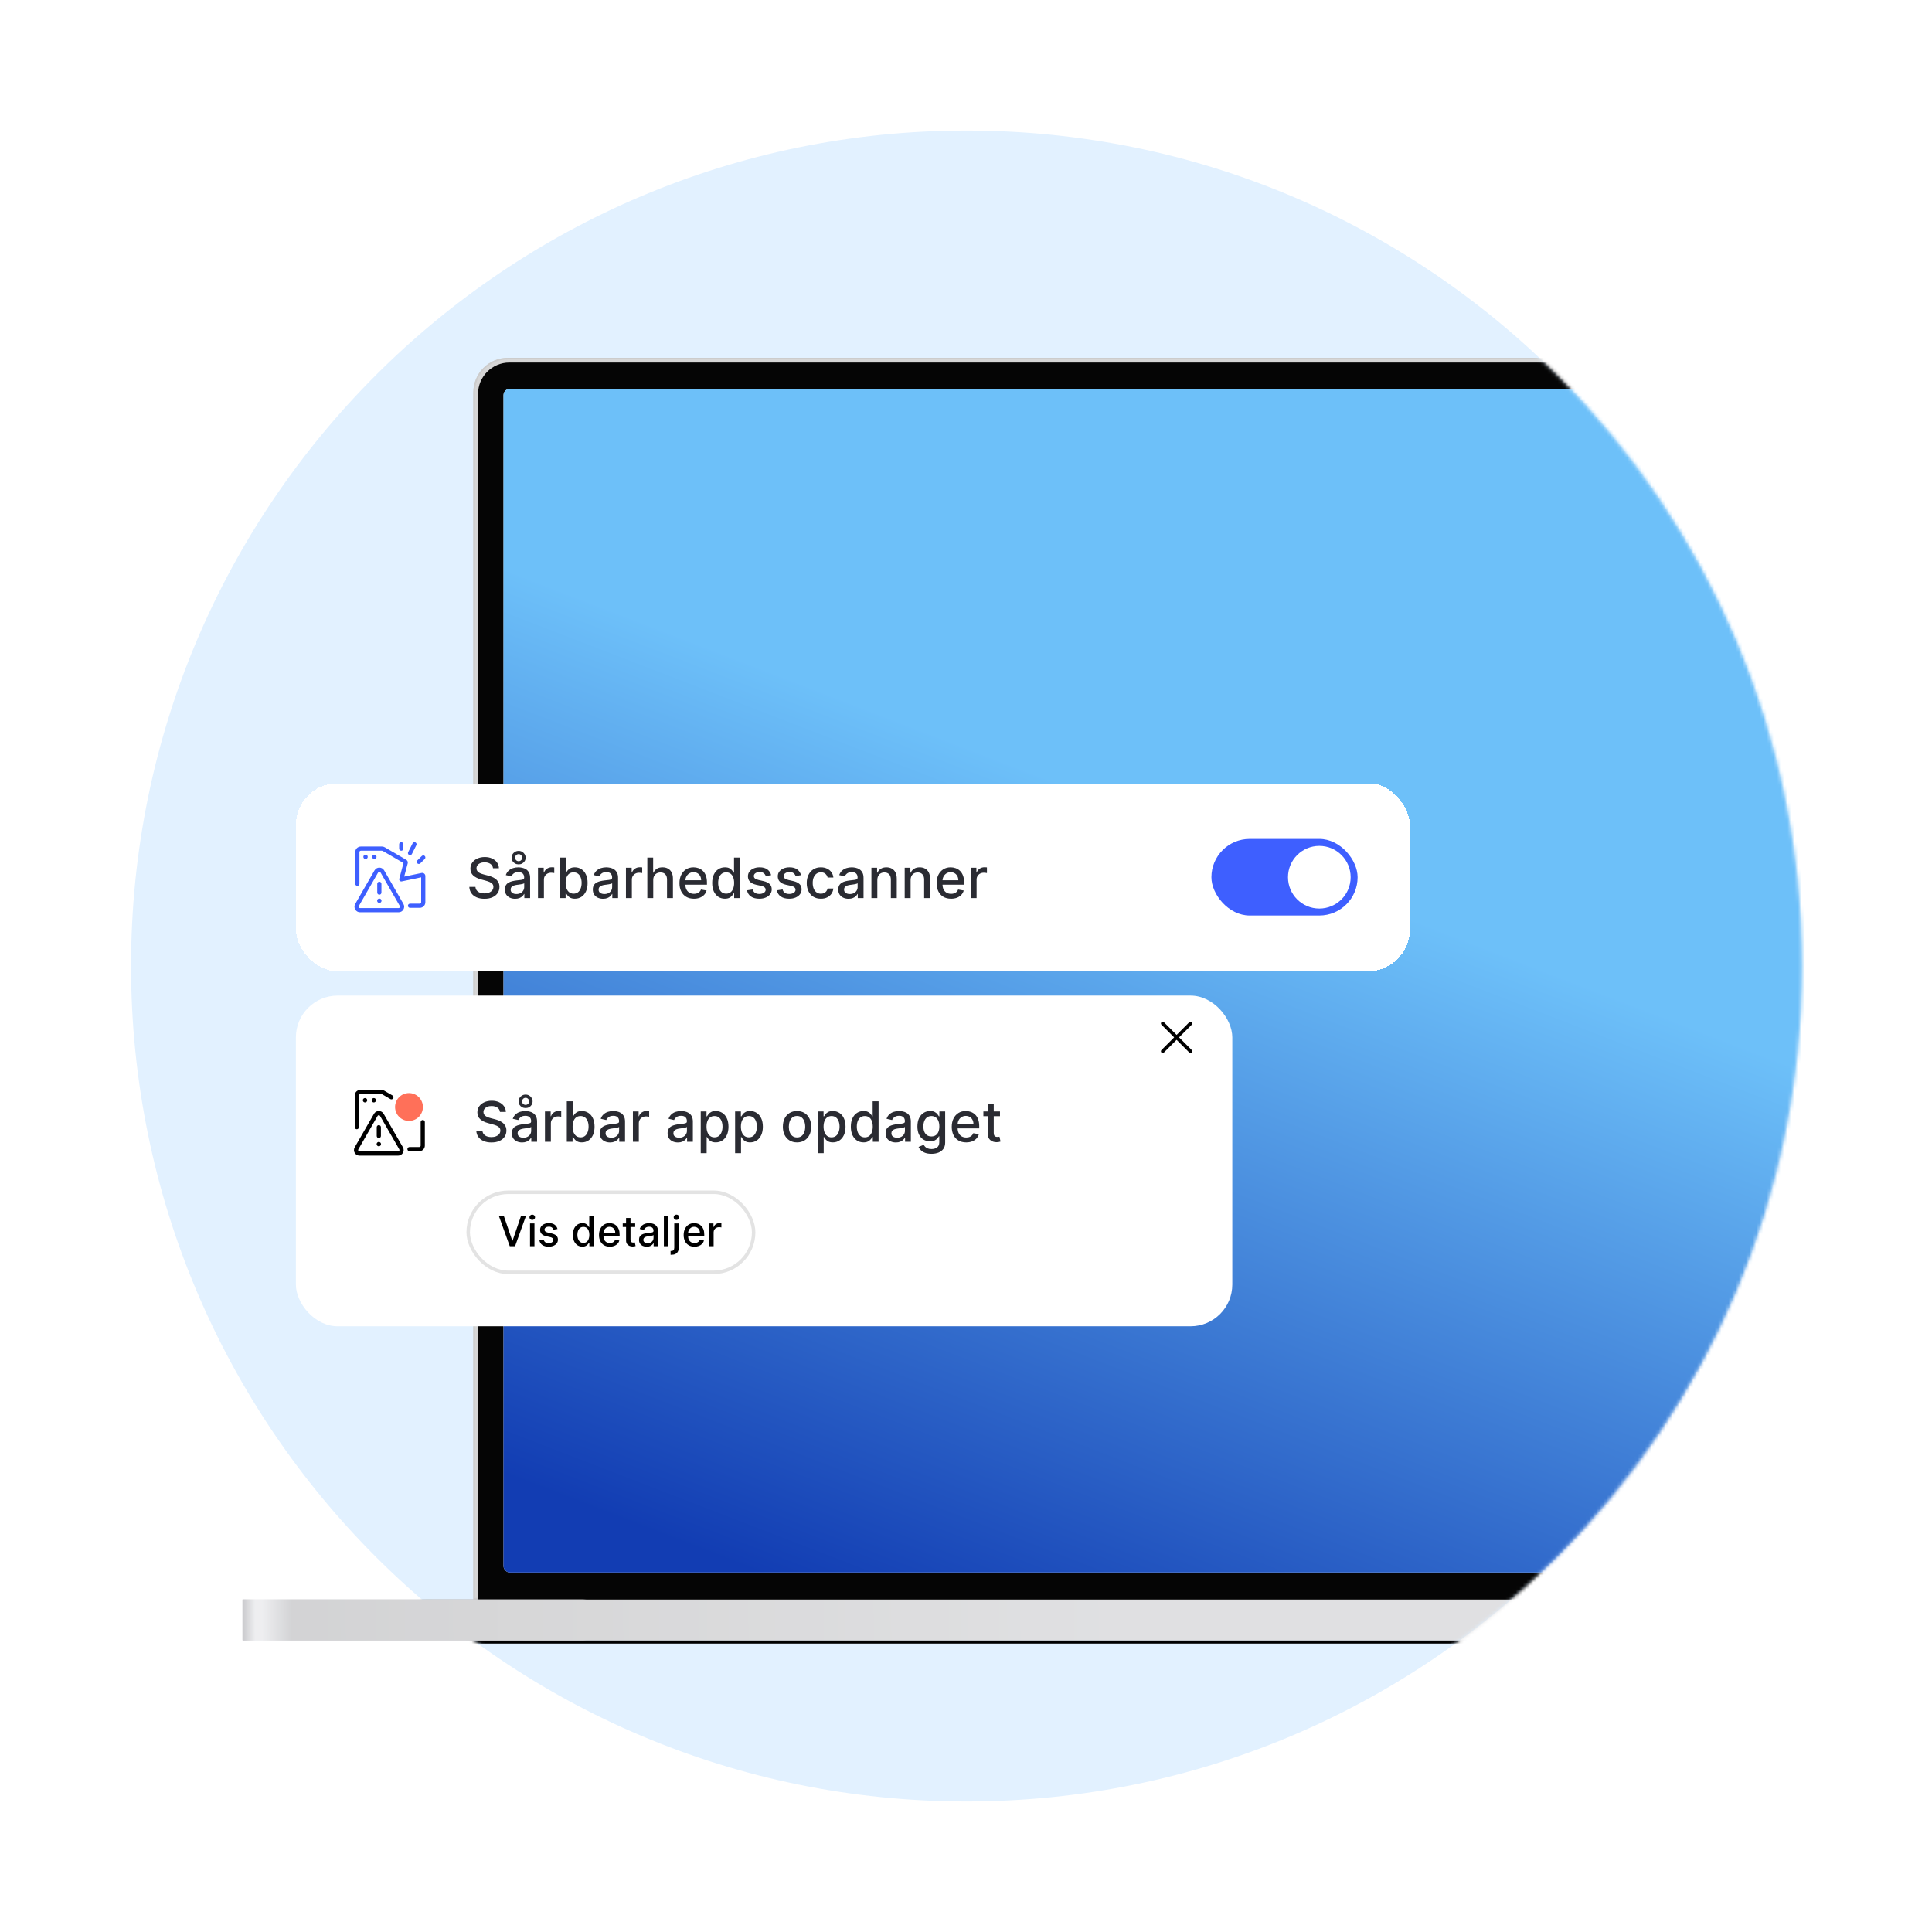 <svg width="555" height="555" viewBox="0 0 555 555" fill="none" xmlns="http://www.w3.org/2000/svg">
<path d="M517.645 277.5C517.645 410.048 410.194 517.5 277.645 517.5C145.097 517.5 37.645 410.048 37.645 277.5C37.645 144.952 145.097 37.5 277.645 37.5C410.194 37.5 517.645 144.952 517.645 277.5Z" fill="#E2F1FF"/>
<mask id="mask0_1980_421060" style="mask-type:alpha" maskUnits="userSpaceOnUse" x="37" y="37" width="481" height="481">
<path d="M517.645 277.5C517.645 410.048 410.194 517.5 277.645 517.5C145.097 517.5 37.645 410.048 37.645 277.5C37.645 144.952 145.097 37.5 277.645 37.5C410.194 37.5 517.645 144.952 517.645 277.5Z" fill="#C3DCF4"/>
</mask>
<g mask="url(#mask0_1980_421060)">
<g filter="url(#filter0_f_1980_421060)">
<path d="M69.68 471.664C69.68 471.415 69.882 471.213 70.132 471.213H729.418C729.667 471.213 729.869 471.415 729.869 471.664C729.869 471.913 729.667 472.115 729.418 472.115H70.132C69.882 472.115 69.68 471.913 69.68 471.664Z" fill="black"/>
</g>
<g filter="url(#filter1_f_1980_421060)">
<path d="M70.136 471.887C70.136 471.763 70.237 471.662 70.361 471.662H729.197C729.322 471.662 729.423 471.763 729.423 471.887C729.423 472.012 729.322 472.113 729.197 472.113H70.361C70.237 472.113 70.136 472.012 70.136 471.887Z" fill="black" fill-opacity="0.6"/>
</g>
<path d="M69.68 459.488H729.869V471.212H69.68V459.488Z" fill="url(#paint0_radial_1980_421060)"/>
<path d="M69.68 459.488H729.869V471.212H69.68V459.488Z" fill="white" fill-opacity="0.6"/>
<path d="M135.973 112.71C135.973 107.231 140.415 102.789 145.894 102.789H653.662C659.141 102.789 663.583 107.231 663.583 112.71V459.489H135.973V112.71Z" fill="#D6D6D6"/>
<path fill-rule="evenodd" clip-rule="evenodd" d="M653.662 103.24H145.894C140.664 103.24 136.424 107.48 136.424 112.71V459.038H663.132V112.71C663.132 107.48 658.892 103.24 653.662 103.24ZM145.894 102.789C140.415 102.789 135.973 107.231 135.973 112.71V459.489H663.583V112.71C663.583 107.231 659.141 102.789 653.662 102.789H145.894Z" fill="#CCCCCC"/>
<g filter="url(#filter2_di_1980_421060)">
<path d="M137.33 113.161C137.33 108.18 141.368 104.142 146.349 104.142H653.215C658.196 104.142 662.234 108.18 662.234 113.161V459.489H137.33V113.161Z" fill="#050505"/>
</g>
<g clip-path="url(#clip0_1980_421060)">
<path d="M144.645 111.711H653.315V451.726H144.645V111.711Z" fill="#F6F6F6"/>
<rect x="144.645" y="111.711" width="508.67" height="340.015" rx="1.404" fill="url(#paint1_linear_1980_421060)"/>
</g>
</g>
<g filter="url(#filter3_dd_1980_421060)">
<rect x="85" y="213" width="320" height="54" rx="12" fill="white" shape-rendering="crispEdges"/>
<path d="M119.336 229.994C119.632 230.144 119.751 230.505 119.602 230.8L118.32 233.342C118.171 233.638 117.81 233.756 117.514 233.607C117.218 233.458 117.099 233.097 117.248 232.801L118.53 230.26C118.68 229.964 119.04 229.845 119.336 229.994Z" fill="#3E5FFF"/>
<path d="M103.655 232.384C103.434 232.384 103.255 232.563 103.255 232.784V241.886C103.255 242.217 102.986 242.486 102.655 242.486C102.323 242.486 102.055 242.217 102.055 241.886V232.784C102.055 231.9 102.771 231.184 103.655 231.184H109.727C110.011 231.184 110.289 231.259 110.534 231.402L116.71 235.007C117.06 235.211 117.231 235.624 117.126 236.016L116.109 239.828L121.105 238.78C121.665 238.663 122.19 239.089 122.19 239.661V247.195C122.19 248.078 121.474 248.795 120.59 248.795H117.783C117.451 248.795 117.183 248.526 117.183 248.195C117.183 247.863 117.451 247.595 117.783 247.595H120.59C120.811 247.595 120.99 247.415 120.99 247.195V240.03L115.402 241.203C115.198 241.245 114.986 241.179 114.843 241.028C114.7 240.877 114.645 240.662 114.699 240.461L115.908 235.928L109.929 232.438C109.868 232.403 109.798 232.384 109.727 232.384H103.655Z" fill="#3E5FFF"/>
<path d="M105.641 234.156C105.641 234.504 105.359 234.787 105.01 234.787C104.662 234.787 104.379 234.504 104.379 234.156C104.379 233.807 104.662 233.524 105.01 233.524C105.359 233.524 105.641 233.807 105.641 234.156Z" fill="#3E5FFF"/>
<path d="M108.167 234.156C108.167 234.504 107.884 234.787 107.536 234.787C107.187 234.787 106.904 234.504 106.904 234.156C106.904 233.807 107.187 233.524 107.536 233.524C107.884 233.524 108.167 233.807 108.167 234.156Z" fill="#3E5FFF"/>
<path d="M122.02 234.759C122.256 234.527 122.26 234.147 122.027 233.91C121.795 233.674 121.415 233.671 121.179 233.903L119.897 235.162C119.661 235.394 119.657 235.774 119.889 236.011C120.122 236.247 120.502 236.25 120.738 236.018L122.02 234.759Z" fill="#3E5FFF"/>
<path d="M115.865 230.53C115.865 230.199 115.597 229.93 115.265 229.93C114.934 229.93 114.665 230.199 114.665 230.53V231.793C114.665 232.124 114.934 232.393 115.265 232.393C115.597 232.393 115.865 232.124 115.865 231.793V230.53Z" fill="#3E5FFF"/>
<path d="M108.972 247.388C109.32 247.388 109.603 247.105 109.603 246.757C109.603 246.408 109.32 246.125 108.972 246.125C108.623 246.125 108.34 246.408 108.34 246.757C108.34 247.105 108.623 247.388 108.972 247.388Z" fill="#3E5FFF"/>
<path d="M109.572 241.894C109.572 241.563 109.303 241.294 108.972 241.294C108.64 241.294 108.372 241.563 108.372 241.894V244.419C108.372 244.751 108.64 245.019 108.972 245.019C109.303 245.019 109.572 244.751 109.572 244.419V241.894Z" fill="#3E5FFF"/>
<path fill-rule="evenodd" clip-rule="evenodd" d="M107.585 238.045C108.2 236.976 109.743 236.976 110.358 238.045L115.897 247.672C116.51 248.739 115.74 250.07 114.51 250.07H103.433C102.203 250.07 101.433 248.739 102.046 247.672L107.585 238.045ZM109.318 238.644C109.164 238.376 108.779 238.376 108.625 238.644L103.087 248.27C102.933 248.537 103.126 248.87 103.433 248.87H114.51C114.817 248.87 115.01 248.537 114.856 248.27L109.318 238.644Z" fill="#3E5FFF"/>
<path d="M141.625 237.42C141.564 236.883 141.314 236.466 140.875 236.17C140.436 235.871 139.883 235.722 139.216 235.722C138.739 235.722 138.326 235.797 137.977 235.949C137.629 236.097 137.358 236.301 137.165 236.562C136.975 236.82 136.881 237.114 136.881 237.443C136.881 237.72 136.945 237.958 137.074 238.159C137.206 238.36 137.379 238.528 137.591 238.665C137.807 238.797 138.038 238.909 138.284 239C138.53 239.087 138.767 239.159 138.994 239.216L140.131 239.511C140.502 239.602 140.883 239.725 141.273 239.881C141.663 240.036 142.025 240.241 142.358 240.494C142.691 240.748 142.96 241.062 143.165 241.438C143.373 241.812 143.477 242.261 143.477 242.784C143.477 243.443 143.307 244.028 142.966 244.54C142.629 245.051 142.138 245.455 141.494 245.75C140.854 246.045 140.08 246.193 139.17 246.193C138.299 246.193 137.545 246.055 136.909 245.778C136.273 245.502 135.775 245.11 135.415 244.602C135.055 244.091 134.856 243.485 134.818 242.784H136.58C136.614 243.205 136.75 243.555 136.989 243.835C137.231 244.112 137.54 244.318 137.915 244.455C138.294 244.587 138.708 244.653 139.159 244.653C139.655 244.653 140.097 244.576 140.483 244.42C140.873 244.261 141.18 244.042 141.403 243.761C141.627 243.477 141.739 243.146 141.739 242.767C141.739 242.422 141.64 242.14 141.443 241.92C141.25 241.701 140.987 241.519 140.653 241.375C140.324 241.231 139.951 241.104 139.534 240.994L138.159 240.619C137.227 240.366 136.489 239.992 135.943 239.5C135.402 239.008 135.131 238.356 135.131 237.545C135.131 236.875 135.313 236.29 135.676 235.79C136.04 235.29 136.532 234.902 137.153 234.625C137.775 234.345 138.475 234.205 139.256 234.205C140.044 234.205 140.739 234.343 141.341 234.619C141.947 234.896 142.424 235.277 142.773 235.761C143.121 236.242 143.303 236.795 143.318 237.42H141.625ZM147.979 246.193C147.426 246.193 146.926 246.091 146.479 245.886C146.032 245.678 145.678 245.377 145.416 244.983C145.159 244.589 145.03 244.106 145.03 243.534C145.03 243.042 145.125 242.636 145.314 242.318C145.503 242 145.759 241.748 146.081 241.562C146.403 241.377 146.763 241.237 147.161 241.142C147.558 241.047 147.964 240.975 148.376 240.926C148.899 240.866 149.323 240.816 149.649 240.778C149.975 240.737 150.212 240.67 150.359 240.58C150.507 240.489 150.581 240.341 150.581 240.136V240.097C150.581 239.6 150.441 239.216 150.161 238.943C149.884 238.67 149.471 238.534 148.922 238.534C148.35 238.534 147.899 238.661 147.57 238.915C147.244 239.165 147.018 239.443 146.893 239.75L145.297 239.386C145.486 238.856 145.763 238.428 146.126 238.102C146.494 237.773 146.916 237.534 147.393 237.386C147.871 237.235 148.373 237.159 148.899 237.159C149.248 237.159 149.617 237.201 150.007 237.284C150.401 237.364 150.768 237.511 151.109 237.727C151.454 237.943 151.736 238.252 151.956 238.653C152.176 239.051 152.286 239.568 152.286 240.205V246H150.626V244.807H150.558C150.448 245.027 150.284 245.242 150.064 245.455C149.844 245.667 149.562 245.843 149.217 245.983C148.873 246.123 148.46 246.193 147.979 246.193ZM148.348 244.83C148.818 244.83 149.219 244.737 149.553 244.551C149.89 244.366 150.145 244.123 150.32 243.824C150.498 243.521 150.587 243.197 150.587 242.852V241.727C150.526 241.788 150.409 241.845 150.234 241.898C150.064 241.947 149.869 241.991 149.649 242.028C149.429 242.062 149.215 242.095 149.007 242.125C148.799 242.152 148.625 242.174 148.484 242.193C148.155 242.235 147.854 242.305 147.581 242.403C147.312 242.502 147.096 242.644 146.933 242.83C146.774 243.011 146.695 243.254 146.695 243.557C146.695 243.977 146.85 244.295 147.161 244.511C147.471 244.723 147.867 244.83 148.348 244.83ZM148.99 236.307C148.611 236.307 148.268 236.223 147.962 236.057C147.655 235.886 147.411 235.657 147.229 235.369C147.051 235.081 146.962 234.758 146.962 234.398C146.962 234.042 147.051 233.716 147.229 233.42C147.411 233.121 147.655 232.883 147.962 232.705C148.268 232.527 148.611 232.438 148.99 232.438C149.365 232.438 149.704 232.527 150.007 232.705C150.31 232.883 150.551 233.121 150.729 233.42C150.907 233.716 150.996 234.042 150.996 234.398C150.996 234.758 150.907 235.081 150.729 235.369C150.551 235.657 150.31 235.886 150.007 236.057C149.704 236.223 149.365 236.307 148.99 236.307ZM148.99 235.398C149.286 235.394 149.53 235.292 149.723 235.091C149.916 234.886 150.013 234.655 150.013 234.398C150.013 234.133 149.916 233.896 149.723 233.688C149.53 233.475 149.286 233.369 148.99 233.369C148.691 233.369 148.445 233.475 148.251 233.688C148.062 233.896 147.967 234.133 147.967 234.398C147.967 234.655 148.062 234.886 148.251 235.091C148.445 235.295 148.691 235.398 148.99 235.398ZM154.548 246V237.273H156.19V238.659H156.281C156.44 238.189 156.721 237.82 157.122 237.551C157.527 237.278 157.986 237.142 158.497 237.142C158.603 237.142 158.728 237.146 158.872 237.153C159.02 237.161 159.135 237.17 159.219 237.182V238.807C159.151 238.788 159.029 238.767 158.855 238.744C158.681 238.718 158.507 238.705 158.332 238.705C157.931 238.705 157.573 238.79 157.259 238.96C156.948 239.127 156.702 239.36 156.52 239.659C156.338 239.955 156.247 240.292 156.247 240.67V246H154.548ZM160.825 246V234.364H162.524V238.688H162.626C162.725 238.506 162.867 238.295 163.053 238.057C163.238 237.818 163.496 237.61 163.825 237.432C164.155 237.25 164.59 237.159 165.132 237.159C165.837 237.159 166.465 237.337 167.018 237.693C167.571 238.049 168.005 238.562 168.32 239.233C168.638 239.903 168.797 240.71 168.797 241.653C168.797 242.597 168.64 243.405 168.325 244.08C168.011 244.75 167.579 245.267 167.03 245.631C166.481 245.991 165.854 246.17 165.149 246.17C164.619 246.17 164.185 246.081 163.848 245.903C163.515 245.725 163.253 245.517 163.064 245.278C162.875 245.04 162.729 244.828 162.626 244.642H162.484V246H160.825ZM162.49 241.636C162.49 242.25 162.579 242.788 162.757 243.25C162.935 243.712 163.193 244.074 163.53 244.335C163.867 244.593 164.28 244.722 164.768 244.722C165.276 244.722 165.7 244.587 166.041 244.318C166.382 244.045 166.64 243.676 166.814 243.21C166.992 242.744 167.081 242.22 167.081 241.636C167.081 241.061 166.994 240.544 166.82 240.085C166.649 239.627 166.392 239.265 166.047 239C165.706 238.735 165.28 238.602 164.768 238.602C164.276 238.602 163.859 238.729 163.518 238.983C163.181 239.237 162.926 239.591 162.751 240.045C162.577 240.5 162.49 241.03 162.49 241.636ZM173.244 246.193C172.691 246.193 172.191 246.091 171.744 245.886C171.297 245.678 170.943 245.377 170.682 244.983C170.424 244.589 170.295 244.106 170.295 243.534C170.295 243.042 170.39 242.636 170.58 242.318C170.769 242 171.025 241.748 171.347 241.562C171.669 241.377 172.028 241.237 172.426 241.142C172.824 241.047 173.229 240.975 173.642 240.926C174.165 240.866 174.589 240.816 174.915 240.778C175.241 240.737 175.477 240.67 175.625 240.58C175.773 240.489 175.847 240.341 175.847 240.136V240.097C175.847 239.6 175.706 239.216 175.426 238.943C175.15 238.67 174.737 238.534 174.188 238.534C173.616 238.534 173.165 238.661 172.835 238.915C172.509 239.165 172.284 239.443 172.159 239.75L170.562 239.386C170.752 238.856 171.028 238.428 171.392 238.102C171.759 237.773 172.182 237.534 172.659 237.386C173.136 237.235 173.638 237.159 174.165 237.159C174.513 237.159 174.883 237.201 175.273 237.284C175.667 237.364 176.034 237.511 176.375 237.727C176.72 237.943 177.002 238.252 177.222 238.653C177.441 239.051 177.551 239.568 177.551 240.205V246H175.892V244.807H175.824C175.714 245.027 175.549 245.242 175.33 245.455C175.11 245.667 174.828 245.843 174.483 245.983C174.138 246.123 173.725 246.193 173.244 246.193ZM173.614 244.83C174.083 244.83 174.485 244.737 174.818 244.551C175.155 244.366 175.411 244.123 175.585 243.824C175.763 243.521 175.852 243.197 175.852 242.852V241.727C175.792 241.788 175.674 241.845 175.5 241.898C175.33 241.947 175.134 241.991 174.915 242.028C174.695 242.062 174.481 242.095 174.273 242.125C174.064 242.152 173.89 242.174 173.75 242.193C173.42 242.235 173.119 242.305 172.847 242.403C172.578 242.502 172.362 242.644 172.199 242.83C172.04 243.011 171.96 243.254 171.96 243.557C171.96 243.977 172.116 244.295 172.426 244.511C172.737 244.723 173.133 244.83 173.614 244.83ZM179.814 246V237.273H181.456V238.659H181.547C181.706 238.189 181.986 237.82 182.388 237.551C182.793 237.278 183.251 237.142 183.763 237.142C183.869 237.142 183.994 237.146 184.138 237.153C184.286 237.161 184.401 237.17 184.484 237.182V238.807C184.416 238.788 184.295 238.767 184.121 238.744C183.946 238.718 183.772 238.705 183.598 238.705C183.196 238.705 182.839 238.79 182.524 238.96C182.214 239.127 181.967 239.36 181.786 239.659C181.604 239.955 181.513 240.292 181.513 240.67V246H179.814ZM187.653 240.818V246H185.955V234.364H187.631V238.693H187.739C187.943 238.223 188.256 237.85 188.676 237.574C189.097 237.297 189.646 237.159 190.324 237.159C190.922 237.159 191.445 237.282 191.892 237.528C192.343 237.775 192.691 238.142 192.938 238.631C193.188 239.116 193.312 239.722 193.312 240.449V246H191.614V240.653C191.614 240.013 191.449 239.517 191.119 239.165C190.79 238.809 190.331 238.631 189.744 238.631C189.343 238.631 188.983 238.716 188.665 238.886C188.35 239.057 188.102 239.307 187.92 239.636C187.742 239.962 187.653 240.356 187.653 240.818ZM199.341 246.176C198.481 246.176 197.741 245.992 197.119 245.625C196.502 245.254 196.025 244.733 195.688 244.062C195.354 243.388 195.188 242.598 195.188 241.693C195.188 240.799 195.354 240.011 195.688 239.33C196.025 238.648 196.494 238.116 197.097 237.733C197.703 237.35 198.411 237.159 199.222 237.159C199.714 237.159 200.191 237.241 200.653 237.403C201.116 237.566 201.53 237.822 201.898 238.17C202.265 238.519 202.555 238.972 202.767 239.528C202.979 240.081 203.085 240.754 203.085 241.545V242.148H196.148V240.875H201.42C201.42 240.428 201.33 240.032 201.148 239.688C200.966 239.339 200.71 239.064 200.381 238.864C200.055 238.663 199.672 238.562 199.233 238.562C198.756 238.562 198.339 238.68 197.983 238.915C197.631 239.146 197.358 239.449 197.165 239.824C196.975 240.195 196.881 240.598 196.881 241.034V242.028C196.881 242.612 196.983 243.108 197.188 243.517C197.396 243.926 197.686 244.239 198.057 244.455C198.428 244.667 198.862 244.773 199.358 244.773C199.68 244.773 199.973 244.727 200.239 244.636C200.504 244.542 200.733 244.402 200.926 244.216C201.119 244.03 201.267 243.801 201.369 243.528L202.977 243.818C202.848 244.292 202.617 244.706 202.284 245.062C201.955 245.415 201.54 245.689 201.04 245.886C200.544 246.08 199.977 246.176 199.341 246.176ZM208.237 246.17C207.533 246.17 206.904 245.991 206.351 245.631C205.802 245.267 205.37 244.75 205.055 244.08C204.745 243.405 204.589 242.597 204.589 241.653C204.589 240.71 204.747 239.903 205.061 239.233C205.379 238.562 205.815 238.049 206.368 237.693C206.921 237.337 207.548 237.159 208.249 237.159C208.79 237.159 209.226 237.25 209.555 237.432C209.889 237.61 210.146 237.818 210.328 238.057C210.514 238.295 210.658 238.506 210.76 238.688H210.862V234.364H212.561V246H210.902V244.642H210.76C210.658 244.828 210.51 245.04 210.317 245.278C210.127 245.517 209.866 245.725 209.533 245.903C209.199 246.081 208.768 246.17 208.237 246.17ZM208.612 244.722C209.101 244.722 209.514 244.593 209.851 244.335C210.192 244.074 210.449 243.712 210.624 243.25C210.802 242.788 210.891 242.25 210.891 241.636C210.891 241.03 210.804 240.5 210.629 240.045C210.455 239.591 210.199 239.237 209.862 238.983C209.525 238.729 209.108 238.602 208.612 238.602C208.101 238.602 207.675 238.735 207.334 239C206.993 239.265 206.735 239.627 206.561 240.085C206.391 240.544 206.305 241.061 206.305 241.636C206.305 242.22 206.393 242.744 206.567 243.21C206.741 243.676 206.999 244.045 207.339 244.318C207.684 244.587 208.108 244.722 208.612 244.722ZM221.526 239.403L219.986 239.676C219.921 239.479 219.819 239.292 219.679 239.114C219.543 238.936 219.357 238.79 219.122 238.676C218.887 238.562 218.594 238.506 218.241 238.506C217.76 238.506 217.359 238.614 217.037 238.83C216.715 239.042 216.554 239.316 216.554 239.653C216.554 239.945 216.662 240.18 216.878 240.358C217.094 240.536 217.442 240.682 217.923 240.795L219.31 241.114C220.113 241.299 220.711 241.585 221.105 241.972C221.499 242.358 221.696 242.86 221.696 243.477C221.696 244 221.545 244.466 221.241 244.875C220.942 245.28 220.524 245.598 219.986 245.83C219.452 246.061 218.832 246.176 218.128 246.176C217.151 246.176 216.353 245.968 215.736 245.551C215.118 245.131 214.74 244.534 214.599 243.761L216.241 243.511C216.344 243.939 216.554 244.263 216.872 244.483C217.19 244.699 217.605 244.807 218.116 244.807C218.673 244.807 219.118 244.691 219.452 244.46C219.785 244.225 219.952 243.939 219.952 243.602C219.952 243.33 219.849 243.1 219.645 242.915C219.444 242.729 219.135 242.589 218.719 242.494L217.241 242.17C216.427 241.985 215.825 241.689 215.435 241.284C215.048 240.879 214.855 240.366 214.855 239.744C214.855 239.229 214.999 238.778 215.287 238.392C215.575 238.006 215.973 237.705 216.48 237.489C216.988 237.269 217.569 237.159 218.224 237.159C219.168 237.159 219.91 237.364 220.452 237.773C220.993 238.178 221.351 238.722 221.526 239.403ZM230.104 239.403L228.564 239.676C228.5 239.479 228.397 239.292 228.257 239.114C228.121 238.936 227.935 238.79 227.7 238.676C227.465 238.562 227.172 238.506 226.82 238.506C226.339 238.506 225.937 238.614 225.615 238.83C225.293 239.042 225.132 239.316 225.132 239.653C225.132 239.945 225.24 240.18 225.456 240.358C225.672 240.536 226.02 240.682 226.501 240.795L227.888 241.114C228.691 241.299 229.289 241.585 229.683 241.972C230.077 242.358 230.274 242.86 230.274 243.477C230.274 244 230.123 244.466 229.82 244.875C229.52 245.28 229.102 245.598 228.564 245.83C228.03 246.061 227.411 246.176 226.706 246.176C225.729 246.176 224.931 245.968 224.314 245.551C223.696 245.131 223.318 244.534 223.178 243.761L224.82 243.511C224.922 243.939 225.132 244.263 225.45 244.483C225.768 244.699 226.183 244.807 226.695 244.807C227.251 244.807 227.696 244.691 228.03 244.46C228.363 244.225 228.53 243.939 228.53 243.602C228.53 243.33 228.428 243.1 228.223 242.915C228.022 242.729 227.714 242.589 227.297 242.494L225.82 242.17C225.005 241.985 224.403 241.689 224.013 241.284C223.626 240.879 223.433 240.366 223.433 239.744C223.433 239.229 223.577 238.778 223.865 238.392C224.153 238.006 224.551 237.705 225.058 237.489C225.566 237.269 226.147 237.159 226.803 237.159C227.746 237.159 228.488 237.364 229.03 237.773C229.571 238.178 229.929 238.722 230.104 239.403ZM235.818 246.176C234.973 246.176 234.246 245.985 233.636 245.602C233.03 245.216 232.564 244.684 232.239 244.006C231.913 243.328 231.75 242.551 231.75 241.676C231.75 240.79 231.917 240.008 232.25 239.33C232.583 238.648 233.053 238.116 233.659 237.733C234.265 237.35 234.979 237.159 235.801 237.159C236.464 237.159 237.055 237.282 237.574 237.528C238.093 237.771 238.511 238.112 238.83 238.551C239.152 238.991 239.343 239.504 239.403 240.091H237.75C237.659 239.682 237.451 239.33 237.125 239.034C236.803 238.739 236.371 238.591 235.83 238.591C235.356 238.591 234.941 238.716 234.585 238.966C234.233 239.212 233.958 239.564 233.761 240.023C233.564 240.477 233.466 241.015 233.466 241.636C233.466 242.273 233.563 242.822 233.756 243.284C233.949 243.746 234.222 244.104 234.574 244.358C234.93 244.612 235.348 244.739 235.83 244.739C236.152 244.739 236.443 244.68 236.705 244.562C236.97 244.441 237.191 244.269 237.369 244.045C237.551 243.822 237.678 243.553 237.75 243.239H239.403C239.343 243.803 239.159 244.307 238.852 244.75C238.545 245.193 238.134 245.542 237.619 245.795C237.108 246.049 236.508 246.176 235.818 246.176ZM243.76 246.193C243.207 246.193 242.707 246.091 242.26 245.886C241.813 245.678 241.459 245.377 241.197 244.983C240.94 244.589 240.811 244.106 240.811 243.534C240.811 243.042 240.906 242.636 241.095 242.318C241.285 242 241.54 241.748 241.862 241.562C242.184 241.377 242.544 241.237 242.942 241.142C243.339 241.047 243.745 240.975 244.158 240.926C244.68 240.866 245.105 240.816 245.43 240.778C245.756 240.737 245.993 240.67 246.141 240.58C246.288 240.489 246.362 240.341 246.362 240.136V240.097C246.362 239.6 246.222 239.216 245.942 238.943C245.665 238.67 245.252 238.534 244.703 238.534C244.131 238.534 243.68 238.661 243.351 238.915C243.025 239.165 242.8 239.443 242.675 239.75L241.078 239.386C241.268 238.856 241.544 238.428 241.908 238.102C242.275 237.773 242.697 237.534 243.175 237.386C243.652 237.235 244.154 237.159 244.68 237.159C245.029 237.159 245.398 237.201 245.788 237.284C246.182 237.364 246.55 237.511 246.891 237.727C247.235 237.943 247.518 238.252 247.737 238.653C247.957 239.051 248.067 239.568 248.067 240.205V246H246.408V244.807H246.339C246.23 245.027 246.065 245.242 245.845 245.455C245.625 245.667 245.343 245.843 244.999 245.983C244.654 246.123 244.241 246.193 243.76 246.193ZM244.129 244.83C244.599 244.83 245 244.737 245.334 244.551C245.671 244.366 245.927 244.123 246.101 243.824C246.279 243.521 246.368 243.197 246.368 242.852V241.727C246.307 241.788 246.19 241.845 246.016 241.898C245.845 241.947 245.65 241.991 245.43 242.028C245.211 242.062 244.997 242.095 244.788 242.125C244.58 242.152 244.406 242.174 244.266 242.193C243.936 242.235 243.635 242.305 243.362 242.403C243.093 242.502 242.877 242.644 242.714 242.83C242.555 243.011 242.476 243.254 242.476 243.557C242.476 243.977 242.631 244.295 242.942 244.511C243.252 244.723 243.648 244.83 244.129 244.83ZM252.028 240.818V246H250.33V237.273H251.96V238.693H252.068C252.269 238.231 252.583 237.86 253.011 237.58C253.443 237.299 253.987 237.159 254.642 237.159C255.237 237.159 255.758 237.284 256.205 237.534C256.652 237.78 256.998 238.148 257.244 238.636C257.491 239.125 257.614 239.729 257.614 240.449V246H255.915V240.653C255.915 240.021 255.75 239.527 255.42 239.17C255.091 238.811 254.638 238.631 254.062 238.631C253.669 238.631 253.318 238.716 253.011 238.886C252.708 239.057 252.468 239.307 252.29 239.636C252.116 239.962 252.028 240.356 252.028 240.818ZM261.591 240.818V246H259.892V237.273H261.523V238.693H261.631C261.831 238.231 262.146 237.86 262.574 237.58C263.006 237.299 263.549 237.159 264.205 237.159C264.799 237.159 265.32 237.284 265.767 237.534C266.214 237.78 266.561 238.148 266.807 238.636C267.053 239.125 267.176 239.729 267.176 240.449V246H265.477V240.653C265.477 240.021 265.313 239.527 264.983 239.17C264.653 238.811 264.201 238.631 263.625 238.631C263.231 238.631 262.881 238.716 262.574 238.886C262.271 239.057 262.03 239.307 261.852 239.636C261.678 239.962 261.591 240.356 261.591 240.818ZM273.216 246.176C272.356 246.176 271.616 245.992 270.994 245.625C270.377 245.254 269.9 244.733 269.562 244.062C269.229 243.388 269.062 242.598 269.062 241.693C269.062 240.799 269.229 240.011 269.562 239.33C269.9 238.648 270.369 238.116 270.972 237.733C271.578 237.35 272.286 237.159 273.097 237.159C273.589 237.159 274.066 237.241 274.528 237.403C274.991 237.566 275.405 237.822 275.773 238.17C276.14 238.519 276.43 238.972 276.642 239.528C276.854 240.081 276.96 240.754 276.96 241.545V242.148H270.023V240.875H275.295C275.295 240.428 275.205 240.032 275.023 239.688C274.841 239.339 274.585 239.064 274.256 238.864C273.93 238.663 273.547 238.562 273.108 238.562C272.631 238.562 272.214 238.68 271.858 238.915C271.506 239.146 271.233 239.449 271.04 239.824C270.85 240.195 270.756 240.598 270.756 241.034V242.028C270.756 242.612 270.858 243.108 271.062 243.517C271.271 243.926 271.561 244.239 271.932 244.455C272.303 244.667 272.737 244.773 273.233 244.773C273.555 244.773 273.848 244.727 274.114 244.636C274.379 244.542 274.608 244.402 274.801 244.216C274.994 244.03 275.142 243.801 275.244 243.528L276.852 243.818C276.723 244.292 276.492 244.706 276.159 245.062C275.83 245.415 275.415 245.689 274.915 245.886C274.419 246.08 273.852 246.176 273.216 246.176ZM278.845 246V237.273H280.487V238.659H280.578C280.737 238.189 281.018 237.82 281.419 237.551C281.824 237.278 282.283 237.142 282.794 237.142C282.9 237.142 283.025 237.146 283.169 237.153C283.317 237.161 283.432 237.17 283.516 237.182V238.807C283.447 238.788 283.326 238.767 283.152 238.744C282.978 238.718 282.804 238.705 282.629 238.705C282.228 238.705 281.87 238.79 281.555 238.96C281.245 239.127 280.999 239.36 280.817 239.659C280.635 239.955 280.544 240.292 280.544 240.67V246H278.845Z" fill="#2A2B32"/>
<rect x="348" y="229" width="42" height="22" rx="11" fill="#3E5FFF"/>
<circle cx="379" cy="240" r="9" fill="white"/>
</g>
<g filter="url(#filter4_dd_1980_421060)">
<rect x="85" y="278" width="269" height="95" rx="12" fill="white"/>
<path fill-rule="evenodd" clip-rule="evenodd" d="M333.646 285.646C333.842 285.451 334.158 285.451 334.354 285.646L338 289.293L341.646 285.646C341.842 285.451 342.158 285.451 342.354 285.646C342.549 285.842 342.549 286.158 342.354 286.354L338.707 290L342.354 293.646C342.549 293.842 342.549 294.158 342.354 294.354C342.158 294.549 341.842 294.549 341.646 294.354L338 290.707L334.354 294.354C334.158 294.549 333.842 294.549 333.646 294.354C333.451 294.158 333.451 293.842 333.646 293.646L337.293 290L333.646 286.354C333.451 286.158 333.451 285.842 333.646 285.646Z" fill="black"/>
<path d="M121.46 313.733C121.129 313.733 120.842 314.002 120.842 314.333V321.105C120.842 321.326 120.663 321.505 120.442 321.505H117.634C117.303 321.505 117.034 321.774 117.034 322.105C117.034 322.436 117.303 322.705 117.634 322.705H120.442C121.326 322.705 122.042 321.989 122.042 321.105V314.333C122.042 314.002 121.791 313.733 121.46 313.733Z" fill="black"/>
<path d="M112.966 307.495C113.119 307.219 113.044 306.864 112.772 306.705L110.385 305.312C110.141 305.17 109.862 305.094 109.579 305.094H103.506C102.623 305.094 101.906 305.811 101.906 306.694V315.797C101.906 316.128 102.175 316.397 102.506 316.397C102.838 316.397 103.106 316.128 103.106 315.797V306.694C103.106 306.473 103.286 306.294 103.506 306.294H109.579C109.65 306.294 109.719 306.313 109.781 306.349L112.166 307.741C112.448 307.905 112.808 307.779 112.966 307.495Z" fill="black"/>
<path d="M104.862 308.697C105.21 308.697 105.493 308.415 105.493 308.066C105.493 307.717 105.21 307.435 104.862 307.435C104.513 307.435 104.231 307.717 104.231 308.066C104.231 308.415 104.513 308.697 104.862 308.697Z" fill="black"/>
<path d="M108.018 308.066C108.018 308.415 107.736 308.697 107.387 308.697C107.039 308.697 106.756 308.415 106.756 308.066C106.756 307.717 107.039 307.435 107.387 307.435C107.736 307.435 108.018 307.717 108.018 308.066Z" fill="black"/>
<path d="M109.455 320.667C109.455 321.016 109.172 321.298 108.823 321.298C108.475 321.298 108.192 321.016 108.192 320.667C108.192 320.318 108.475 320.036 108.823 320.036C109.172 320.036 109.455 320.318 109.455 320.667Z" fill="black"/>
<path d="M109.423 315.805C109.423 315.474 109.155 315.205 108.823 315.205C108.492 315.205 108.223 315.474 108.223 315.805V318.33C108.223 318.661 108.492 318.93 108.823 318.93C109.155 318.93 109.423 318.661 109.423 318.33V315.805Z" fill="black"/>
<path fill-rule="evenodd" clip-rule="evenodd" d="M110.21 311.956C109.595 310.886 108.052 310.886 107.436 311.956L101.898 321.582C101.284 322.649 102.054 323.98 103.285 323.98H114.361C115.592 323.98 116.362 322.649 115.748 321.582L110.21 311.956ZM108.476 312.554C108.63 312.287 109.016 312.287 109.17 312.554L114.708 322.181C114.862 322.447 114.669 322.78 114.361 322.78H103.285C102.977 322.78 102.785 322.447 102.938 322.181L108.476 312.554Z" fill="black"/>
<path d="M121.489 310.002C121.489 312.211 119.698 314.002 117.489 314.002C115.28 314.002 113.489 312.211 113.489 310.002C113.489 307.793 115.28 306.002 117.489 306.002C119.698 306.002 121.489 307.793 121.489 310.002Z" fill="#FF7059"/>
<path d="M143.625 311.42C143.564 310.883 143.314 310.466 142.875 310.17C142.436 309.871 141.883 309.722 141.216 309.722C140.739 309.722 140.326 309.797 139.977 309.949C139.629 310.097 139.358 310.301 139.165 310.562C138.975 310.82 138.881 311.114 138.881 311.443C138.881 311.72 138.945 311.958 139.074 312.159C139.206 312.36 139.379 312.528 139.591 312.665C139.807 312.797 140.038 312.909 140.284 313C140.53 313.087 140.767 313.159 140.994 313.216L142.131 313.511C142.502 313.602 142.883 313.725 143.273 313.881C143.663 314.036 144.025 314.241 144.358 314.494C144.691 314.748 144.96 315.062 145.165 315.438C145.373 315.812 145.477 316.261 145.477 316.784C145.477 317.443 145.307 318.028 144.966 318.54C144.629 319.051 144.138 319.455 143.494 319.75C142.854 320.045 142.08 320.193 141.17 320.193C140.299 320.193 139.545 320.055 138.909 319.778C138.273 319.502 137.775 319.11 137.415 318.602C137.055 318.091 136.856 317.485 136.818 316.784H138.58C138.614 317.205 138.75 317.555 138.989 317.835C139.231 318.112 139.54 318.318 139.915 318.455C140.294 318.587 140.708 318.653 141.159 318.653C141.655 318.653 142.097 318.576 142.483 318.42C142.873 318.261 143.18 318.042 143.403 317.761C143.627 317.477 143.739 317.146 143.739 316.767C143.739 316.422 143.64 316.14 143.443 315.92C143.25 315.701 142.987 315.519 142.653 315.375C142.324 315.231 141.951 315.104 141.534 314.994L140.159 314.619C139.227 314.366 138.489 313.992 137.943 313.5C137.402 313.008 137.131 312.356 137.131 311.545C137.131 310.875 137.313 310.29 137.676 309.79C138.04 309.29 138.532 308.902 139.153 308.625C139.775 308.345 140.475 308.205 141.256 308.205C142.044 308.205 142.739 308.343 143.341 308.619C143.947 308.896 144.424 309.277 144.773 309.761C145.121 310.242 145.303 310.795 145.318 311.42H143.625ZM149.979 320.193C149.426 320.193 148.926 320.091 148.479 319.886C148.032 319.678 147.678 319.377 147.416 318.983C147.159 318.589 147.03 318.106 147.03 317.534C147.03 317.042 147.125 316.636 147.314 316.318C147.503 316 147.759 315.748 148.081 315.562C148.403 315.377 148.763 315.237 149.161 315.142C149.558 315.047 149.964 314.975 150.376 314.926C150.899 314.866 151.323 314.816 151.649 314.778C151.975 314.737 152.212 314.67 152.359 314.58C152.507 314.489 152.581 314.341 152.581 314.136V314.097C152.581 313.6 152.441 313.216 152.161 312.943C151.884 312.67 151.471 312.534 150.922 312.534C150.35 312.534 149.899 312.661 149.57 312.915C149.244 313.165 149.018 313.443 148.893 313.75L147.297 313.386C147.486 312.856 147.763 312.428 148.126 312.102C148.494 311.773 148.916 311.534 149.393 311.386C149.871 311.235 150.373 311.159 150.899 311.159C151.248 311.159 151.617 311.201 152.007 311.284C152.401 311.364 152.768 311.511 153.109 311.727C153.454 311.943 153.736 312.252 153.956 312.653C154.176 313.051 154.286 313.568 154.286 314.205V320H152.626V318.807H152.558C152.448 319.027 152.284 319.242 152.064 319.455C151.844 319.667 151.562 319.843 151.217 319.983C150.873 320.123 150.46 320.193 149.979 320.193ZM150.348 318.83C150.818 318.83 151.219 318.737 151.553 318.551C151.89 318.366 152.145 318.123 152.32 317.824C152.498 317.521 152.587 317.197 152.587 316.852V315.727C152.526 315.788 152.409 315.845 152.234 315.898C152.064 315.947 151.869 315.991 151.649 316.028C151.429 316.062 151.215 316.095 151.007 316.125C150.799 316.152 150.625 316.174 150.484 316.193C150.155 316.235 149.854 316.305 149.581 316.403C149.312 316.502 149.096 316.644 148.933 316.83C148.774 317.011 148.695 317.254 148.695 317.557C148.695 317.977 148.85 318.295 149.161 318.511C149.471 318.723 149.867 318.83 150.348 318.83ZM150.99 310.307C150.611 310.307 150.268 310.223 149.962 310.057C149.655 309.886 149.411 309.657 149.229 309.369C149.051 309.081 148.962 308.758 148.962 308.398C148.962 308.042 149.051 307.716 149.229 307.42C149.411 307.121 149.655 306.883 149.962 306.705C150.268 306.527 150.611 306.438 150.99 306.438C151.365 306.438 151.704 306.527 152.007 306.705C152.31 306.883 152.551 307.121 152.729 307.42C152.907 307.716 152.996 308.042 152.996 308.398C152.996 308.758 152.907 309.081 152.729 309.369C152.551 309.657 152.31 309.886 152.007 310.057C151.704 310.223 151.365 310.307 150.99 310.307ZM150.99 309.398C151.286 309.394 151.53 309.292 151.723 309.091C151.916 308.886 152.013 308.655 152.013 308.398C152.013 308.133 151.916 307.896 151.723 307.688C151.53 307.475 151.286 307.369 150.99 307.369C150.691 307.369 150.445 307.475 150.251 307.688C150.062 307.896 149.967 308.133 149.967 308.398C149.967 308.655 150.062 308.886 150.251 309.091C150.445 309.295 150.691 309.398 150.99 309.398ZM156.548 320V311.273H158.19V312.659H158.281C158.44 312.189 158.721 311.82 159.122 311.551C159.527 311.278 159.986 311.142 160.497 311.142C160.603 311.142 160.728 311.146 160.872 311.153C161.02 311.161 161.135 311.17 161.219 311.182V312.807C161.151 312.788 161.029 312.767 160.855 312.744C160.681 312.718 160.507 312.705 160.332 312.705C159.931 312.705 159.573 312.79 159.259 312.96C158.948 313.127 158.702 313.36 158.52 313.659C158.338 313.955 158.247 314.292 158.247 314.67V320H156.548ZM162.825 320V308.364H164.524V312.688H164.626C164.725 312.506 164.867 312.295 165.053 312.057C165.238 311.818 165.496 311.61 165.825 311.432C166.155 311.25 166.59 311.159 167.132 311.159C167.837 311.159 168.465 311.337 169.018 311.693C169.571 312.049 170.005 312.562 170.32 313.233C170.638 313.903 170.797 314.71 170.797 315.653C170.797 316.597 170.64 317.405 170.325 318.08C170.011 318.75 169.579 319.267 169.03 319.631C168.481 319.991 167.854 320.17 167.149 320.17C166.619 320.17 166.185 320.081 165.848 319.903C165.515 319.725 165.253 319.517 165.064 319.278C164.875 319.04 164.729 318.828 164.626 318.642H164.484V320H162.825ZM164.49 315.636C164.49 316.25 164.579 316.788 164.757 317.25C164.935 317.712 165.193 318.074 165.53 318.335C165.867 318.593 166.28 318.722 166.768 318.722C167.276 318.722 167.7 318.587 168.041 318.318C168.382 318.045 168.64 317.676 168.814 317.21C168.992 316.744 169.081 316.22 169.081 315.636C169.081 315.061 168.994 314.544 168.82 314.085C168.649 313.627 168.392 313.265 168.047 313C167.706 312.735 167.28 312.602 166.768 312.602C166.276 312.602 165.859 312.729 165.518 312.983C165.181 313.237 164.926 313.591 164.751 314.045C164.577 314.5 164.49 315.03 164.49 315.636ZM175.244 320.193C174.691 320.193 174.191 320.091 173.744 319.886C173.297 319.678 172.943 319.377 172.682 318.983C172.424 318.589 172.295 318.106 172.295 317.534C172.295 317.042 172.39 316.636 172.58 316.318C172.769 316 173.025 315.748 173.347 315.562C173.669 315.377 174.028 315.237 174.426 315.142C174.824 315.047 175.229 314.975 175.642 314.926C176.165 314.866 176.589 314.816 176.915 314.778C177.241 314.737 177.477 314.67 177.625 314.58C177.773 314.489 177.847 314.341 177.847 314.136V314.097C177.847 313.6 177.706 313.216 177.426 312.943C177.15 312.67 176.737 312.534 176.188 312.534C175.616 312.534 175.165 312.661 174.835 312.915C174.509 313.165 174.284 313.443 174.159 313.75L172.562 313.386C172.752 312.856 173.028 312.428 173.392 312.102C173.759 311.773 174.182 311.534 174.659 311.386C175.136 311.235 175.638 311.159 176.165 311.159C176.513 311.159 176.883 311.201 177.273 311.284C177.667 311.364 178.034 311.511 178.375 311.727C178.72 311.943 179.002 312.252 179.222 312.653C179.441 313.051 179.551 313.568 179.551 314.205V320H177.892V318.807H177.824C177.714 319.027 177.549 319.242 177.33 319.455C177.11 319.667 176.828 319.843 176.483 319.983C176.138 320.123 175.725 320.193 175.244 320.193ZM175.614 318.83C176.083 318.83 176.485 318.737 176.818 318.551C177.155 318.366 177.411 318.123 177.585 317.824C177.763 317.521 177.852 317.197 177.852 316.852V315.727C177.792 315.788 177.674 315.845 177.5 315.898C177.33 315.947 177.134 315.991 176.915 316.028C176.695 316.062 176.481 316.095 176.273 316.125C176.064 316.152 175.89 316.174 175.75 316.193C175.42 316.235 175.119 316.305 174.847 316.403C174.578 316.502 174.362 316.644 174.199 316.83C174.04 317.011 173.96 317.254 173.96 317.557C173.96 317.977 174.116 318.295 174.426 318.511C174.737 318.723 175.133 318.83 175.614 318.83ZM181.814 320V311.273H183.456V312.659H183.547C183.706 312.189 183.986 311.82 184.388 311.551C184.793 311.278 185.251 311.142 185.763 311.142C185.869 311.142 185.994 311.146 186.138 311.153C186.286 311.161 186.401 311.17 186.484 311.182V312.807C186.416 312.788 186.295 312.767 186.121 312.744C185.946 312.718 185.772 312.705 185.598 312.705C185.196 312.705 184.839 312.79 184.524 312.96C184.214 313.127 183.967 313.36 183.786 313.659C183.604 313.955 183.513 314.292 183.513 314.67V320H181.814ZM194.729 320.193C194.176 320.193 193.676 320.091 193.229 319.886C192.782 319.678 192.428 319.377 192.166 318.983C191.909 318.589 191.78 318.106 191.78 317.534C191.78 317.042 191.875 316.636 192.064 316.318C192.253 316 192.509 315.748 192.831 315.562C193.153 315.377 193.513 315.237 193.911 315.142C194.308 315.047 194.714 314.975 195.126 314.926C195.649 314.866 196.073 314.816 196.399 314.778C196.725 314.737 196.962 314.67 197.109 314.58C197.257 314.489 197.331 314.341 197.331 314.136V314.097C197.331 313.6 197.191 313.216 196.911 312.943C196.634 312.67 196.221 312.534 195.672 312.534C195.1 312.534 194.649 312.661 194.32 312.915C193.994 313.165 193.768 313.443 193.643 313.75L192.047 313.386C192.236 312.856 192.513 312.428 192.876 312.102C193.244 311.773 193.666 311.534 194.143 311.386C194.621 311.235 195.123 311.159 195.649 311.159C195.998 311.159 196.367 311.201 196.757 311.284C197.151 311.364 197.518 311.511 197.859 311.727C198.204 311.943 198.486 312.252 198.706 312.653C198.926 313.051 199.036 313.568 199.036 314.205V320H197.376V318.807H197.308C197.198 319.027 197.034 319.242 196.814 319.455C196.594 319.667 196.312 319.843 195.967 319.983C195.623 320.123 195.21 320.193 194.729 320.193ZM195.098 318.83C195.568 318.83 195.969 318.737 196.303 318.551C196.64 318.366 196.895 318.123 197.07 317.824C197.248 317.521 197.337 317.197 197.337 316.852V315.727C197.276 315.788 197.159 315.845 196.984 315.898C196.814 315.947 196.619 315.991 196.399 316.028C196.179 316.062 195.965 316.095 195.757 316.125C195.549 316.152 195.375 316.174 195.234 316.193C194.905 316.235 194.604 316.305 194.331 316.403C194.062 316.502 193.846 316.644 193.683 316.83C193.524 317.011 193.445 317.254 193.445 317.557C193.445 317.977 193.6 318.295 193.911 318.511C194.221 318.723 194.617 318.83 195.098 318.83ZM201.298 323.273V311.273H202.957V312.688H203.099C203.198 312.506 203.34 312.295 203.526 312.057C203.711 311.818 203.969 311.61 204.298 311.432C204.628 311.25 205.063 311.159 205.605 311.159C206.31 311.159 206.938 311.337 207.491 311.693C208.045 312.049 208.478 312.562 208.793 313.233C209.111 313.903 209.27 314.71 209.27 315.653C209.27 316.597 209.113 317.405 208.798 318.08C208.484 318.75 208.052 319.267 207.503 319.631C206.954 319.991 206.327 320.17 205.622 320.17C205.092 320.17 204.658 320.081 204.321 319.903C203.988 319.725 203.726 319.517 203.537 319.278C203.348 319.04 203.202 318.828 203.099 318.642H202.997V323.273H201.298ZM202.963 315.636C202.963 316.25 203.052 316.788 203.23 317.25C203.408 317.712 203.666 318.074 204.003 318.335C204.34 318.593 204.753 318.722 205.241 318.722C205.749 318.722 206.173 318.587 206.514 318.318C206.855 318.045 207.113 317.676 207.287 317.21C207.465 316.744 207.554 316.22 207.554 315.636C207.554 315.061 207.467 314.544 207.293 314.085C207.122 313.627 206.865 313.265 206.52 313C206.179 312.735 205.753 312.602 205.241 312.602C204.749 312.602 204.332 312.729 203.991 312.983C203.654 313.237 203.399 313.591 203.224 314.045C203.05 314.5 202.963 315.03 202.963 315.636ZM211.173 323.273V311.273H212.832V312.688H212.974C213.073 312.506 213.215 312.295 213.401 312.057C213.586 311.818 213.844 311.61 214.173 311.432C214.503 311.25 214.938 311.159 215.48 311.159C216.185 311.159 216.813 311.337 217.366 311.693C217.92 312.049 218.353 312.562 218.668 313.233C218.986 313.903 219.145 314.71 219.145 315.653C219.145 316.597 218.988 317.405 218.673 318.08C218.359 318.75 217.927 319.267 217.378 319.631C216.829 319.991 216.202 320.17 215.497 320.17C214.967 320.17 214.533 320.081 214.196 319.903C213.863 319.725 213.601 319.517 213.412 319.278C213.223 319.04 213.077 318.828 212.974 318.642H212.872V323.273H211.173ZM212.838 315.636C212.838 316.25 212.927 316.788 213.105 317.25C213.283 317.712 213.541 318.074 213.878 318.335C214.215 318.593 214.628 318.722 215.116 318.722C215.624 318.722 216.048 318.587 216.389 318.318C216.73 318.045 216.988 317.676 217.162 317.21C217.34 316.744 217.429 316.22 217.429 315.636C217.429 315.061 217.342 314.544 217.168 314.085C216.997 313.627 216.74 313.265 216.395 313C216.054 312.735 215.628 312.602 215.116 312.602C214.624 312.602 214.207 312.729 213.866 312.983C213.529 313.237 213.274 313.591 213.099 314.045C212.925 314.5 212.838 315.03 212.838 315.636ZM228.959 320.176C228.141 320.176 227.427 319.989 226.817 319.614C226.207 319.239 225.733 318.714 225.396 318.04C225.059 317.366 224.891 316.578 224.891 315.676C224.891 314.771 225.059 313.979 225.396 313.301C225.733 312.623 226.207 312.097 226.817 311.722C227.427 311.347 228.141 311.159 228.959 311.159C229.777 311.159 230.491 311.347 231.101 311.722C231.711 312.097 232.184 312.623 232.521 313.301C232.858 313.979 233.027 314.771 233.027 315.676C233.027 316.578 232.858 317.366 232.521 318.04C232.184 318.714 231.711 319.239 231.101 319.614C230.491 319.989 229.777 320.176 228.959 320.176ZM228.964 318.75C229.495 318.75 229.934 318.61 230.283 318.33C230.631 318.049 230.889 317.676 231.055 317.21C231.226 316.744 231.311 316.231 231.311 315.67C231.311 315.114 231.226 314.602 231.055 314.136C230.889 313.667 230.631 313.29 230.283 313.006C229.934 312.722 229.495 312.58 228.964 312.58C228.43 312.58 227.987 312.722 227.635 313.006C227.286 313.29 227.027 313.667 226.857 314.136C226.69 314.602 226.607 315.114 226.607 315.67C226.607 316.231 226.69 316.744 226.857 317.21C227.027 317.676 227.286 318.049 227.635 318.33C227.987 318.61 228.43 318.75 228.964 318.75ZM234.923 323.273V311.273H236.582V312.688H236.724C236.823 312.506 236.965 312.295 237.151 312.057C237.336 311.818 237.594 311.61 237.923 311.432C238.253 311.25 238.688 311.159 239.23 311.159C239.935 311.159 240.563 311.337 241.116 311.693C241.67 312.049 242.103 312.562 242.418 313.233C242.736 313.903 242.895 314.71 242.895 315.653C242.895 316.597 242.738 317.405 242.423 318.08C242.109 318.75 241.677 319.267 241.128 319.631C240.579 319.991 239.952 320.17 239.247 320.17C238.717 320.17 238.283 320.081 237.946 319.903C237.613 319.725 237.351 319.517 237.162 319.278C236.973 319.04 236.827 318.828 236.724 318.642H236.622V323.273H234.923ZM236.588 315.636C236.588 316.25 236.677 316.788 236.855 317.25C237.033 317.712 237.291 318.074 237.628 318.335C237.965 318.593 238.378 318.722 238.866 318.722C239.374 318.722 239.798 318.587 240.139 318.318C240.48 318.045 240.738 317.676 240.912 317.21C241.09 316.744 241.179 316.22 241.179 315.636C241.179 315.061 241.092 314.544 240.918 314.085C240.747 313.627 240.49 313.265 240.145 313C239.804 312.735 239.378 312.602 238.866 312.602C238.374 312.602 237.957 312.729 237.616 312.983C237.279 313.237 237.024 313.591 236.849 314.045C236.675 314.5 236.588 315.03 236.588 315.636ZM248.065 320.17C247.361 320.17 246.732 319.991 246.179 319.631C245.63 319.267 245.198 318.75 244.884 318.08C244.573 317.405 244.418 316.597 244.418 315.653C244.418 314.71 244.575 313.903 244.889 313.233C245.207 312.562 245.643 312.049 246.196 311.693C246.749 311.337 247.376 311.159 248.077 311.159C248.618 311.159 249.054 311.25 249.384 311.432C249.717 311.61 249.974 311.818 250.156 312.057C250.342 312.295 250.486 312.506 250.588 312.688H250.69V308.364H252.389V320H250.73V318.642H250.588C250.486 318.828 250.338 319.04 250.145 319.278C249.955 319.517 249.694 319.725 249.361 319.903C249.027 320.081 248.596 320.17 248.065 320.17ZM248.44 318.722C248.929 318.722 249.342 318.593 249.679 318.335C250.02 318.074 250.277 317.712 250.452 317.25C250.63 316.788 250.719 316.25 250.719 315.636C250.719 315.03 250.632 314.5 250.457 314.045C250.283 313.591 250.027 313.237 249.69 312.983C249.353 312.729 248.937 312.602 248.44 312.602C247.929 312.602 247.503 312.735 247.162 313C246.821 313.265 246.563 313.627 246.389 314.085C246.219 314.544 246.134 315.061 246.134 315.636C246.134 316.22 246.221 316.744 246.395 317.21C246.569 317.676 246.827 318.045 247.168 318.318C247.512 318.587 247.937 318.722 248.44 318.722ZM257.354 320.193C256.801 320.193 256.301 320.091 255.854 319.886C255.407 319.678 255.053 319.377 254.791 318.983C254.534 318.589 254.405 318.106 254.405 317.534C254.405 317.042 254.5 316.636 254.689 316.318C254.878 316 255.134 315.748 255.456 315.562C255.778 315.377 256.138 315.237 256.536 315.142C256.933 315.047 257.339 314.975 257.751 314.926C258.274 314.866 258.698 314.816 259.024 314.778C259.35 314.737 259.587 314.67 259.734 314.58C259.882 314.489 259.956 314.341 259.956 314.136V314.097C259.956 313.6 259.816 313.216 259.536 312.943C259.259 312.67 258.846 312.534 258.297 312.534C257.725 312.534 257.274 312.661 256.945 312.915C256.619 313.165 256.393 313.443 256.268 313.75L254.672 313.386C254.861 312.856 255.138 312.428 255.501 312.102C255.869 311.773 256.291 311.534 256.768 311.386C257.246 311.235 257.748 311.159 258.274 311.159C258.623 311.159 258.992 311.201 259.382 311.284C259.776 311.364 260.143 311.511 260.484 311.727C260.829 311.943 261.111 312.252 261.331 312.653C261.551 313.051 261.661 313.568 261.661 314.205V320H260.001V318.807H259.933C259.823 319.027 259.659 319.242 259.439 319.455C259.219 319.667 258.937 319.843 258.592 319.983C258.248 320.123 257.835 320.193 257.354 320.193ZM257.723 318.83C258.193 318.83 258.594 318.737 258.928 318.551C259.265 318.366 259.52 318.123 259.695 317.824C259.873 317.521 259.962 317.197 259.962 316.852V315.727C259.901 315.788 259.784 315.845 259.609 315.898C259.439 315.947 259.244 315.991 259.024 316.028C258.804 316.062 258.59 316.095 258.382 316.125C258.174 316.152 258 316.174 257.859 316.193C257.53 316.235 257.229 316.305 256.956 316.403C256.687 316.502 256.471 316.644 256.308 316.83C256.149 317.011 256.07 317.254 256.07 317.557C256.07 317.977 256.225 318.295 256.536 318.511C256.846 318.723 257.242 318.83 257.723 318.83ZM267.582 323.455C266.889 323.455 266.293 323.364 265.793 323.182C265.296 323 264.891 322.759 264.577 322.46C264.262 322.161 264.027 321.833 263.872 321.477L265.332 320.875C265.435 321.042 265.571 321.218 265.741 321.403C265.916 321.593 266.151 321.754 266.446 321.886C266.745 322.019 267.13 322.085 267.599 322.085C268.243 322.085 268.776 321.928 269.196 321.614C269.616 321.303 269.827 320.807 269.827 320.125V318.409H269.719C269.616 318.595 269.469 318.801 269.276 319.028C269.086 319.256 268.825 319.453 268.491 319.619C268.158 319.786 267.724 319.869 267.19 319.869C266.501 319.869 265.88 319.708 265.327 319.386C264.777 319.061 264.342 318.581 264.02 317.949C263.702 317.312 263.543 316.53 263.543 315.602C263.543 314.674 263.7 313.879 264.014 313.216C264.332 312.553 264.768 312.045 265.321 311.693C265.874 311.337 266.501 311.159 267.202 311.159C267.743 311.159 268.181 311.25 268.514 311.432C268.848 311.61 269.107 311.818 269.293 312.057C269.482 312.295 269.628 312.506 269.73 312.688H269.855V311.273H271.52V320.193C271.52 320.943 271.346 321.559 270.997 322.04C270.649 322.521 270.177 322.877 269.582 323.108C268.991 323.339 268.325 323.455 267.582 323.455ZM267.565 318.46C268.054 318.46 268.467 318.347 268.804 318.119C269.145 317.888 269.402 317.559 269.577 317.131C269.755 316.699 269.844 316.182 269.844 315.58C269.844 314.992 269.757 314.475 269.582 314.028C269.408 313.581 269.152 313.233 268.815 312.983C268.478 312.729 268.062 312.602 267.565 312.602C267.054 312.602 266.628 312.735 266.287 313C265.946 313.261 265.688 313.617 265.514 314.068C265.344 314.519 265.259 315.023 265.259 315.58C265.259 316.152 265.346 316.653 265.52 317.085C265.694 317.517 265.952 317.854 266.293 318.097C266.637 318.339 267.062 318.46 267.565 318.46ZM277.56 320.176C276.7 320.176 275.959 319.992 275.338 319.625C274.721 319.254 274.243 318.733 273.906 318.062C273.573 317.388 273.406 316.598 273.406 315.693C273.406 314.799 273.573 314.011 273.906 313.33C274.243 312.648 274.713 312.116 275.315 311.733C275.921 311.35 276.63 311.159 277.44 311.159C277.933 311.159 278.41 311.241 278.872 311.403C279.334 311.566 279.749 311.822 280.116 312.17C280.484 312.519 280.774 312.972 280.986 313.528C281.198 314.081 281.304 314.754 281.304 315.545V316.148H274.366V314.875H279.639C279.639 314.428 279.548 314.032 279.366 313.688C279.185 313.339 278.929 313.064 278.599 312.864C278.274 312.663 277.891 312.562 277.452 312.562C276.974 312.562 276.558 312.68 276.202 312.915C275.849 313.146 275.577 313.449 275.384 313.824C275.194 314.195 275.099 314.598 275.099 315.034V316.028C275.099 316.612 275.202 317.108 275.406 317.517C275.615 317.926 275.904 318.239 276.276 318.455C276.647 318.667 277.08 318.773 277.577 318.773C277.899 318.773 278.192 318.727 278.457 318.636C278.723 318.542 278.952 318.402 279.145 318.216C279.338 318.03 279.486 317.801 279.588 317.528L281.196 317.818C281.067 318.292 280.836 318.706 280.503 319.062C280.173 319.415 279.759 319.689 279.259 319.886C278.762 320.08 278.196 320.176 277.56 320.176ZM287.263 311.273V312.636H282.496V311.273H287.263ZM283.774 309.182H285.473V317.438C285.473 317.767 285.522 318.015 285.621 318.182C285.719 318.345 285.846 318.456 286.001 318.517C286.161 318.574 286.333 318.602 286.518 318.602C286.655 318.602 286.774 318.593 286.876 318.574C286.979 318.555 287.058 318.54 287.115 318.528L287.422 319.932C287.323 319.97 287.183 320.008 287.001 320.045C286.82 320.087 286.592 320.11 286.32 320.114C285.873 320.121 285.456 320.042 285.07 319.875C284.683 319.708 284.371 319.451 284.132 319.102C283.893 318.754 283.774 318.316 283.774 317.79V309.182Z" fill="#2A2B32"/>
<rect x="134.5" y="334.5" width="82" height="23" rx="11.5" stroke="#E3E3E3"/>
<path d="M144.722 341.273L147.151 348.381H147.249L149.678 341.273H151.101L147.96 350H146.439L143.298 341.273H144.722ZM152.259 350V343.455H153.533V350H152.259ZM152.902 342.445C152.681 342.445 152.49 342.371 152.331 342.223C152.175 342.072 152.097 341.893 152.097 341.686C152.097 341.476 152.175 341.297 152.331 341.149C152.49 340.999 152.681 340.923 152.902 340.923C153.124 340.923 153.313 340.999 153.469 341.149C153.628 341.297 153.708 341.476 153.708 341.686C153.708 341.893 153.628 342.072 153.469 342.223C153.313 342.371 153.124 342.445 152.902 342.445ZM160.152 345.053L158.997 345.257C158.949 345.109 158.872 344.969 158.767 344.835C158.665 344.702 158.526 344.592 158.349 344.507C158.173 344.422 157.953 344.379 157.689 344.379C157.328 344.379 157.027 344.46 156.786 344.622C156.544 344.781 156.423 344.987 156.423 345.24C156.423 345.459 156.504 345.635 156.666 345.768C156.828 345.902 157.089 346.011 157.45 346.097L158.49 346.335C159.092 346.474 159.541 346.689 159.837 346.979C160.132 347.268 160.28 347.645 160.28 348.108C160.28 348.5 160.166 348.849 159.939 349.156C159.714 349.46 159.401 349.699 158.997 349.872C158.597 350.045 158.132 350.132 157.604 350.132C156.871 350.132 156.273 349.976 155.81 349.663C155.347 349.348 155.063 348.901 154.957 348.321L156.189 348.134C156.266 348.455 156.423 348.697 156.662 348.862C156.901 349.024 157.212 349.105 157.595 349.105C158.013 349.105 158.347 349.018 158.597 348.845C158.847 348.669 158.972 348.455 158.972 348.202C158.972 347.997 158.895 347.825 158.741 347.686C158.591 347.547 158.359 347.442 158.047 347.371L156.939 347.128C156.328 346.989 155.876 346.767 155.584 346.463C155.294 346.159 155.149 345.774 155.149 345.308C155.149 344.922 155.257 344.584 155.473 344.294C155.689 344.004 155.987 343.778 156.368 343.616C156.749 343.452 157.185 343.369 157.676 343.369C158.384 343.369 158.94 343.523 159.347 343.83C159.753 344.134 160.021 344.541 160.152 345.053ZM167.307 350.128C166.778 350.128 166.307 349.993 165.892 349.723C165.48 349.45 165.156 349.062 164.92 348.56C164.688 348.054 164.571 347.447 164.571 346.74C164.571 346.033 164.689 345.428 164.925 344.925C165.163 344.422 165.49 344.037 165.905 343.77C166.32 343.503 166.79 343.369 167.315 343.369C167.722 343.369 168.048 343.438 168.295 343.574C168.545 343.707 168.739 343.864 168.875 344.043C169.014 344.222 169.122 344.379 169.199 344.516H169.276V341.273H170.55V350H169.305V348.982H169.199C169.122 349.121 169.011 349.28 168.866 349.459C168.724 349.638 168.528 349.794 168.278 349.928C168.028 350.061 167.705 350.128 167.307 350.128ZM167.588 349.041C167.955 349.041 168.264 348.945 168.517 348.751C168.773 348.555 168.966 348.284 169.097 347.938C169.23 347.591 169.297 347.187 169.297 346.727C169.297 346.273 169.232 345.875 169.101 345.534C168.97 345.193 168.778 344.928 168.526 344.737C168.273 344.547 167.96 344.452 167.588 344.452C167.205 344.452 166.885 344.551 166.629 344.75C166.374 344.949 166.18 345.22 166.05 345.564C165.922 345.908 165.858 346.295 165.858 346.727C165.858 347.165 165.923 347.558 166.054 347.908C166.185 348.257 166.378 348.534 166.634 348.739C166.892 348.94 167.21 349.041 167.588 349.041ZM175.189 350.132C174.544 350.132 173.989 349.994 173.523 349.719C173.06 349.44 172.702 349.05 172.449 348.547C172.199 348.041 172.074 347.449 172.074 346.77C172.074 346.099 172.199 345.509 172.449 344.997C172.702 344.486 173.054 344.087 173.506 343.8C173.961 343.513 174.492 343.369 175.1 343.369C175.469 343.369 175.827 343.43 176.174 343.553C176.52 343.675 176.831 343.866 177.107 344.128C177.382 344.389 177.6 344.729 177.759 345.146C177.918 345.561 177.998 346.065 177.998 346.659V347.111H172.794V346.156H176.749C176.749 345.821 176.681 345.524 176.544 345.266C176.408 345.004 176.216 344.798 175.969 344.648C175.725 344.497 175.438 344.422 175.108 344.422C174.75 344.422 174.438 344.51 174.171 344.686C173.907 344.859 173.702 345.087 173.557 345.368C173.415 345.646 173.344 345.949 173.344 346.276V347.021C173.344 347.459 173.421 347.831 173.574 348.138C173.73 348.445 173.948 348.679 174.226 348.841C174.505 349 174.83 349.08 175.202 349.08C175.444 349.08 175.664 349.045 175.863 348.977C176.061 348.906 176.233 348.801 176.378 348.662C176.523 348.523 176.634 348.351 176.711 348.146L177.917 348.364C177.82 348.719 177.647 349.03 177.397 349.297C177.15 349.561 176.838 349.767 176.463 349.915C176.091 350.06 175.667 350.132 175.189 350.132ZM182.467 343.455V344.477H178.891V343.455H182.467ZM179.85 341.886H181.124V348.078C181.124 348.325 181.161 348.511 181.235 348.636C181.309 348.759 181.404 348.842 181.521 348.888C181.64 348.93 181.769 348.952 181.908 348.952C182.011 348.952 182.1 348.945 182.177 348.93C182.254 348.916 182.313 348.905 182.356 348.896L182.586 349.949C182.512 349.977 182.407 350.006 182.271 350.034C182.134 350.065 181.964 350.082 181.759 350.085C181.424 350.091 181.112 350.031 180.822 349.906C180.532 349.781 180.298 349.588 180.119 349.327C179.94 349.065 179.85 348.737 179.85 348.342V341.886ZM185.781 350.145C185.366 350.145 184.991 350.068 184.656 349.915C184.321 349.759 184.055 349.533 183.859 349.237C183.666 348.942 183.569 348.58 183.569 348.151C183.569 347.781 183.64 347.477 183.782 347.239C183.924 347 184.116 346.811 184.358 346.672C184.599 346.533 184.869 346.428 185.167 346.357C185.466 346.286 185.77 346.232 186.079 346.195C186.471 346.149 186.789 346.112 187.034 346.084C187.278 346.053 187.456 346.003 187.566 345.935C187.677 345.866 187.733 345.756 187.733 345.602V345.572C187.733 345.2 187.627 344.912 187.417 344.707C187.21 344.503 186.9 344.401 186.488 344.401C186.059 344.401 185.721 344.496 185.474 344.686C185.23 344.874 185.061 345.082 184.967 345.312L183.77 345.04C183.912 344.642 184.119 344.321 184.392 344.077C184.667 343.83 184.984 343.651 185.342 343.54C185.7 343.426 186.076 343.369 186.471 343.369C186.733 343.369 187.01 343.401 187.302 343.463C187.598 343.523 187.873 343.634 188.129 343.795C188.387 343.957 188.599 344.189 188.764 344.49C188.929 344.788 189.011 345.176 189.011 345.653V350H187.767V349.105H187.716C187.633 349.27 187.51 349.432 187.345 349.591C187.18 349.75 186.968 349.882 186.71 349.987C186.451 350.092 186.142 350.145 185.781 350.145ZM186.058 349.122C186.41 349.122 186.711 349.053 186.961 348.913C187.214 348.774 187.406 348.592 187.537 348.368C187.67 348.141 187.737 347.898 187.737 347.639V346.795C187.691 346.841 187.603 346.884 187.473 346.923C187.345 346.96 187.199 346.993 187.034 347.021C186.869 347.047 186.708 347.071 186.552 347.094C186.396 347.114 186.265 347.131 186.16 347.145C185.913 347.176 185.687 347.229 185.483 347.303C185.281 347.376 185.119 347.483 184.997 347.622C184.877 347.759 184.818 347.94 184.818 348.168C184.818 348.483 184.934 348.722 185.167 348.884C185.4 349.043 185.697 349.122 186.058 349.122ZM191.982 341.273V350H190.708V341.273H191.982ZM193.696 343.455H194.971V350.426C194.971 350.864 194.891 351.233 194.732 351.534C194.576 351.835 194.343 352.064 194.033 352.22C193.726 352.376 193.347 352.455 192.895 352.455C192.85 352.455 192.807 352.455 192.767 352.455C192.725 352.455 192.681 352.453 192.635 352.45V351.355C192.675 351.355 192.711 351.355 192.742 351.355C192.77 351.355 192.803 351.355 192.84 351.355C193.141 351.355 193.358 351.274 193.492 351.112C193.628 350.953 193.696 350.722 193.696 350.418V343.455ZM194.327 342.445C194.105 342.445 193.915 342.371 193.756 342.223C193.6 342.072 193.522 341.893 193.522 341.686C193.522 341.476 193.6 341.297 193.756 341.149C193.915 340.999 194.105 340.923 194.327 340.923C194.549 340.923 194.738 340.999 194.894 341.149C195.053 341.297 195.132 341.476 195.132 341.686C195.132 341.893 195.053 342.072 194.894 342.223C194.738 342.371 194.549 342.445 194.327 342.445ZM199.506 350.132C198.861 350.132 198.305 349.994 197.839 349.719C197.376 349.44 197.018 349.05 196.766 348.547C196.516 348.041 196.391 347.449 196.391 346.77C196.391 346.099 196.516 345.509 196.766 344.997C197.018 344.486 197.371 344.087 197.822 343.8C198.277 343.513 198.808 343.369 199.416 343.369C199.786 343.369 200.143 343.43 200.49 343.553C200.837 343.675 201.148 343.866 201.423 344.128C201.699 344.389 201.916 344.729 202.075 345.146C202.234 345.561 202.314 346.065 202.314 346.659V347.111H197.111V346.156H201.065C201.065 345.821 200.997 345.524 200.861 345.266C200.724 345.004 200.533 344.798 200.286 344.648C200.041 344.497 199.754 344.422 199.425 344.422C199.067 344.422 198.754 344.51 198.487 344.686C198.223 344.859 198.018 345.087 197.874 345.368C197.732 345.646 197.661 345.949 197.661 346.276V347.021C197.661 347.459 197.737 347.831 197.891 348.138C198.047 348.445 198.264 348.679 198.543 348.841C198.821 349 199.146 349.08 199.518 349.08C199.76 349.08 199.98 349.045 200.179 348.977C200.378 348.906 200.55 348.801 200.695 348.662C200.839 348.523 200.95 348.351 201.027 348.146L202.233 348.364C202.136 348.719 201.963 349.03 201.713 349.297C201.466 349.561 201.155 349.767 200.78 349.915C200.408 350.06 199.983 350.132 199.506 350.132ZM203.728 350V343.455H204.959V344.494H205.027C205.147 344.142 205.357 343.865 205.658 343.663C205.962 343.459 206.306 343.357 206.689 343.357C206.769 343.357 206.863 343.359 206.971 343.365C207.081 343.371 207.168 343.378 207.23 343.386V344.605C207.179 344.591 207.088 344.575 206.958 344.558C206.827 344.538 206.696 344.528 206.566 344.528C206.265 344.528 205.996 344.592 205.76 344.72C205.527 344.845 205.343 345.02 205.206 345.244C205.07 345.466 205.002 345.719 205.002 346.003V350H203.728Z" fill="black"/>
</g>
<mask id="mask1_1980_421060" style="mask-type:alpha" maskUnits="userSpaceOnUse" x="54" y="416" width="114" height="83">
<path d="M54.796 416.34H167.908V498.088H54.796V416.34Z" fill="#D9D9D9"/>
</mask>
<g mask="url(#mask1_1980_421060)">
<path d="M69.681 459.488H729.869V471.212H69.681V459.488Z" fill="url(#paint2_radial_1980_421060)"/>
<path d="M69.681 459.488H729.869V471.212H69.681V459.488Z" fill="white" fill-opacity="0.6"/>
</g>
<defs>
<filter id="filter0_f_1980_421060" x="64.269" y="465.801" width="671.011" height="11.725" filterUnits="userSpaceOnUse" color-interpolation-filters="sRGB">
<feFlood flood-opacity="0" result="BackgroundImageFix"/>
<feBlend mode="normal" in="SourceGraphic" in2="BackgroundImageFix" result="shape"/>
<feGaussianBlur stdDeviation="2.706" result="effect1_foregroundBlur_1980_421060"/>
</filter>
<filter id="filter1_f_1980_421060" x="68.783" y="470.309" width="661.993" height="3.157" filterUnits="userSpaceOnUse" color-interpolation-filters="sRGB">
<feFlood flood-opacity="0" result="BackgroundImageFix"/>
<feBlend mode="normal" in="SourceGraphic" in2="BackgroundImageFix" result="shape"/>
<feGaussianBlur stdDeviation="0.676" result="effect1_foregroundBlur_1980_421060"/>
</filter>
<filter id="filter2_di_1980_421060" x="137.105" y="103.916" width="525.355" height="355.798" filterUnits="userSpaceOnUse" color-interpolation-filters="sRGB">
<feFlood flood-opacity="0" result="BackgroundImageFix"/>
<feColorMatrix in="SourceAlpha" type="matrix" values="0 0 0 0 0 0 0 0 0 0 0 0 0 0 0 0 0 0 127 0" result="hardAlpha"/>
<feOffset/>
<feGaussianBlur stdDeviation="0.113"/>
<feComposite in2="hardAlpha" operator="out"/>
<feColorMatrix type="matrix" values="0 0 0 0 1 0 0 0 0 1 0 0 0 0 1 0 0 0 0.6 0"/>
<feBlend mode="normal" in2="BackgroundImageFix" result="effect1_dropShadow_1980_421060"/>
<feBlend mode="normal" in="SourceGraphic" in2="effect1_dropShadow_1980_421060" result="shape"/>
<feColorMatrix in="SourceAlpha" type="matrix" values="0 0 0 0 0 0 0 0 0 0 0 0 0 0 0 0 0 0 127 0" result="hardAlpha"/>
<feOffset/>
<feGaussianBlur stdDeviation="0.902"/>
<feComposite in2="hardAlpha" operator="arithmetic" k2="-1" k3="1"/>
<feColorMatrix type="matrix" values="0 0 0 0 0 0 0 0 0 0 0 0 0 0 0 0 0 0 0.1 0"/>
<feBlend mode="normal" in2="shape" result="effect2_innerShadow_1980_421060"/>
</filter>
<filter id="filter3_dd_1980_421060" x="71" y="207" width="348" height="82" filterUnits="userSpaceOnUse" color-interpolation-filters="sRGB">
<feFlood flood-opacity="0" result="BackgroundImageFix"/>
<feColorMatrix in="SourceAlpha" type="matrix" values="0 0 0 0 0 0 0 0 0 0 0 0 0 0 0 0 0 0 127 0" result="hardAlpha"/>
<feOffset dy="8"/>
<feGaussianBlur stdDeviation="7"/>
<feComposite in2="hardAlpha" operator="out"/>
<feColorMatrix type="matrix" values="0 0 0 0 0.082 0 0 0 0 0.094 0 0 0 0 0.137 0 0 0 0.1 0"/>
<feBlend mode="normal" in2="BackgroundImageFix" result="effect1_dropShadow_1980_421060"/>
<feColorMatrix in="SourceAlpha" type="matrix" values="0 0 0 0 0 0 0 0 0 0 0 0 0 0 0 0 0 0 127 0" result="hardAlpha"/>
<feOffset dy="4"/>
<feGaussianBlur stdDeviation="5"/>
<feComposite in2="hardAlpha" operator="out"/>
<feColorMatrix type="matrix" values="0 0 0 0 0.082 0 0 0 0 0.094 0 0 0 0 0.137 0 0 0 0.07 0"/>
<feBlend mode="normal" in2="effect1_dropShadow_1980_421060" result="effect2_dropShadow_1980_421060"/>
<feBlend mode="normal" in="SourceGraphic" in2="effect2_dropShadow_1980_421060" result="shape"/>
</filter>
<filter id="filter4_dd_1980_421060" x="71" y="268" width="297" height="127" filterUnits="userSpaceOnUse" color-interpolation-filters="sRGB">
<feFlood flood-opacity="0" result="BackgroundImageFix"/>
<feColorMatrix in="SourceAlpha" type="matrix" values="0 0 0 0 0 0 0 0 0 0 0 0 0 0 0 0 0 0 127 0" result="hardAlpha"/>
<feOffset dy="8"/>
<feGaussianBlur stdDeviation="7"/>
<feColorMatrix type="matrix" values="0 0 0 0 0.082 0 0 0 0 0.094 0 0 0 0 0.137 0 0 0 0.1 0"/>
<feBlend mode="normal" in2="BackgroundImageFix" result="effect1_dropShadow_1980_421060"/>
<feColorMatrix in="SourceAlpha" type="matrix" values="0 0 0 0 0 0 0 0 0 0 0 0 0 0 0 0 0 0 127 0" result="hardAlpha"/>
<feOffset/>
<feGaussianBlur stdDeviation="5"/>
<feColorMatrix type="matrix" values="0 0 0 0 0.082 0 0 0 0 0.094 0 0 0 0 0.137 0 0 0 0.07 0"/>
<feBlend mode="normal" in2="effect1_dropShadow_1980_421060" result="effect2_dropShadow_1980_421060"/>
<feBlend mode="normal" in="SourceGraphic" in2="effect2_dropShadow_1980_421060" result="shape"/>
</filter>
<radialGradient id="paint0_radial_1980_421060" cx="0" cy="0" r="1" gradientUnits="userSpaceOnUse" gradientTransform="translate(399.775 459.488) scale(328.583 779.43)">
<stop offset="0.245" stop-color="#B1B2B7"/>
<stop offset="0.789" stop-color="#99999C"/>
<stop offset="0.957" stop-color="#909196"/>
<stop offset="0.983" stop-color="#D4D5DA"/>
<stop offset="0.989" stop-color="#D4D5DA"/>
<stop offset="1" stop-color="#7A7A81"/>
</radialGradient>
<linearGradient id="paint1_linear_1980_421060" x1="304.911" y1="224.706" x2="217.247" y2="451.726" gradientUnits="userSpaceOnUse">
<stop stop-color="#6DC0F9"/>
<stop offset="1" stop-color="#123DB3"/>
</linearGradient>
<radialGradient id="paint2_radial_1980_421060" cx="0" cy="0" r="1" gradientUnits="userSpaceOnUse" gradientTransform="translate(399.775 459.488) scale(328.583 779.43)">
<stop offset="0.245" stop-color="#B1B2B7"/>
<stop offset="0.789" stop-color="#99999C"/>
<stop offset="0.957" stop-color="#909196"/>
<stop offset="0.983" stop-color="#D4D5DA"/>
<stop offset="0.989" stop-color="#D4D5DA"/>
<stop offset="1" stop-color="#7A7A81"/>
</radialGradient>
<clipPath id="clip0_1980_421060">
<rect x="144.645" y="111.711" width="508.67" height="340.015" rx="1.804" fill="white"/>
</clipPath>
</defs>
</svg>
